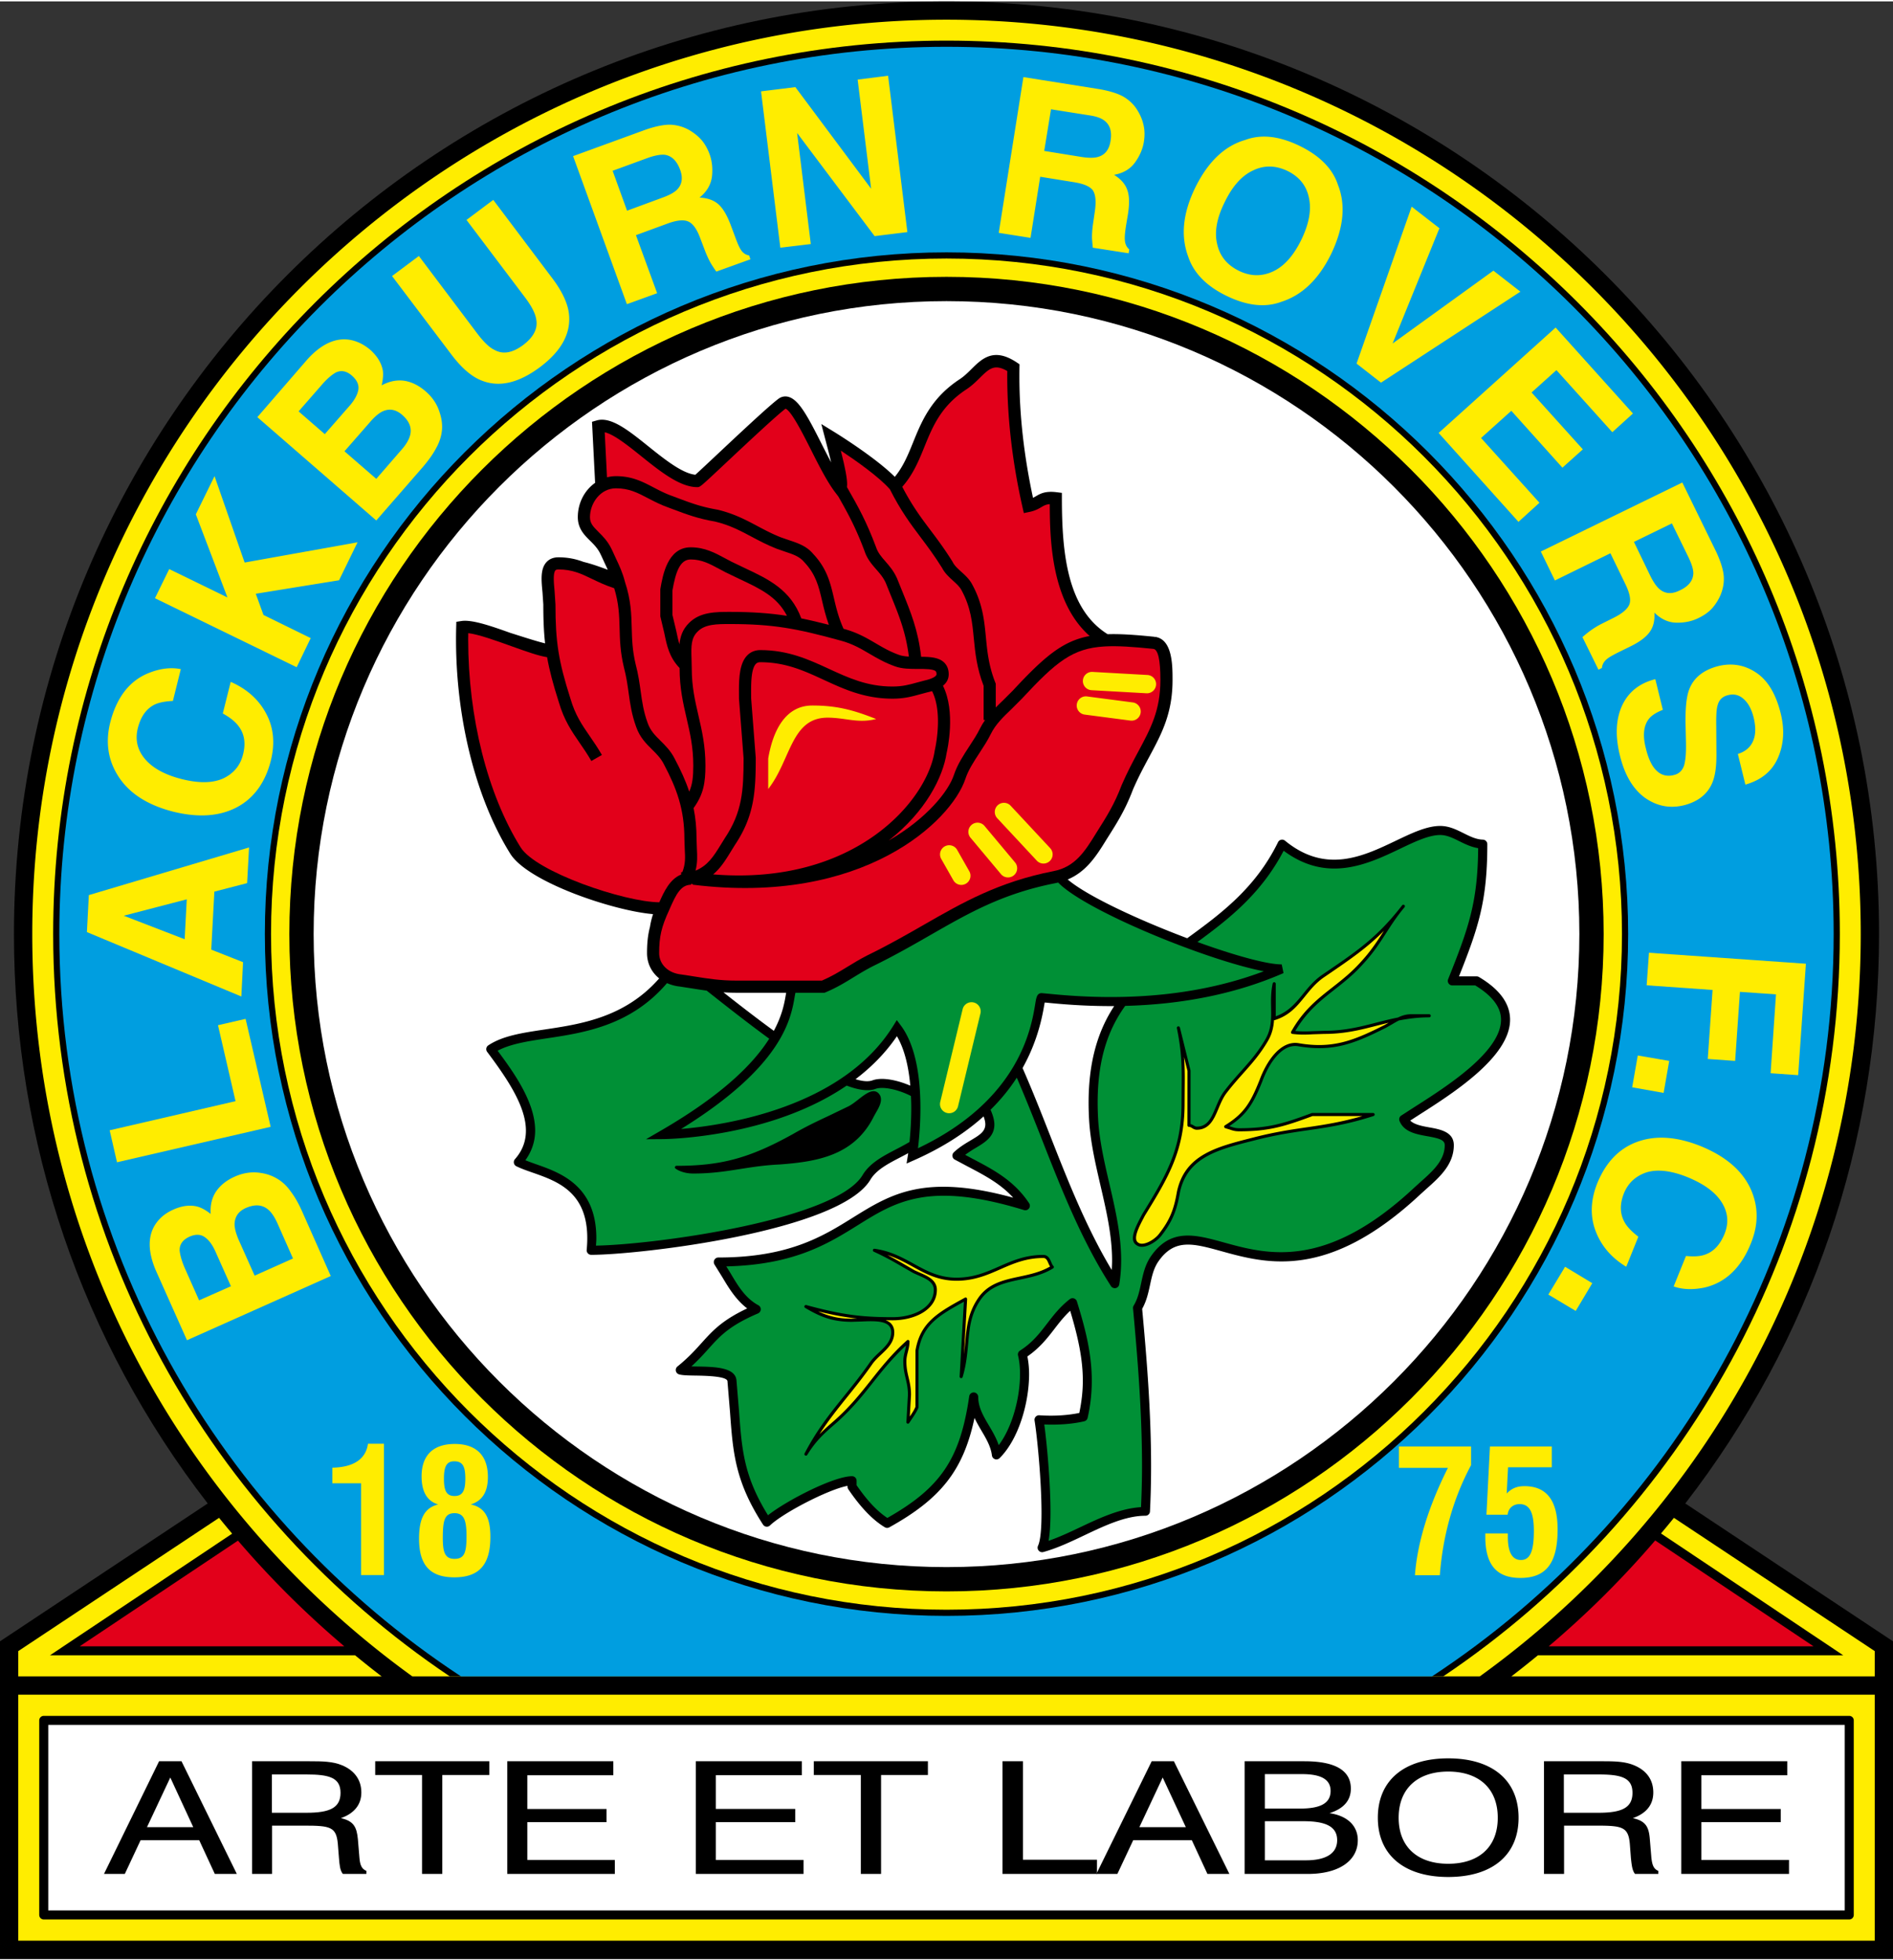 <svg version="1.0" xmlns="http://www.w3.org/2000/svg" width="311" height="322" viewBox="0 0 480.95 497.255" xml:space="preserve"><rect x="0" y="0" width="480.95" height="497.255" fill="#333333" stroke="none"/><path d="M428.179 381.559c31.922-41.259 49.227-91.618 49.227-144.646C477.406 106.278 371.122 0 240.48 0 109.833 0 3.543 106.278 3.543 236.913c0 53.028 17.305 103.388 49.228 144.646L0 416.575v80.681h480.95v-80.681l-52.771-35.016z"/><path fill="#FFED00" d="m12.691 420.132 46.292-30.907a243.073 243.073 0 0 1-3.323-4.017L4.639 419.062v6.426h92.328a241.44 241.44 0 0 1-6.74-5.356H12.691zM425.291 385.208a245.887 245.887 0 0 1-3.284 3.971l46.306 30.953h-77.587a242.917 242.917 0 0 1-6.74 5.356h92.326v-6.426c-.612-.404-21.694-14.394-51.021-33.854z"/><path fill="#E2001A" d="m60.461 390.998-40.2 26.84h67.207a241.656 241.656 0 0 1-14.521-13.361 241.954 241.954 0 0 1-12.486-13.479zM420.529 390.951a240.973 240.973 0 0 1-12.524 13.525c-4.68 4.68-9.53 9.126-14.521 13.361h67.266c-5.024-3.357-35.529-23.75-40.221-26.886z"/><path fill="#FFED00" d="M240.48 4.653c-128.082 0-232.284 104.191-232.284 232.26 0 62.061 24.164 120.401 68.04 164.273a235.158 235.158 0 0 0 28.53 24.303h271.191c58.581-42.214 96.796-111.012 96.796-188.576 0-128.069-104.197-232.26-232.273-232.26z"/><path d="M240.479 9.966c-125.152 0-226.971 101.805-226.971 226.941 0 78.494 40.049 147.804 100.78 188.582h252.377C427.393 384.71 467.44 315.401 467.44 236.907c0-125.136-101.814-226.941-226.961-226.941z"/><path fill="#009EE0" d="M240.479 11.533c-124.288 0-225.404 101.102-225.404 225.374 0 78.798 40.645 148.27 102.059 188.582h246.684c61.411-40.313 102.055-109.784 102.055-188.582.001-124.272-101.111-225.374-225.394-225.374z"/><path d="M240.48 63.749c-95.497 0-173.188 77.679-173.188 173.161 0 95.506 77.692 173.205 173.188 173.205 95.49 0 173.177-77.699 173.177-173.205 0-95.482-77.687-173.161-173.177-173.161z"/><path fill="#FFED00" d="M240.48 65.316c-94.632 0-171.621 76.976-171.621 171.593 0 94.642 76.989 171.639 171.621 171.639 94.626 0 171.61-76.997 171.61-171.639 0-94.617-76.984-171.593-171.61-171.593z"/><path d="M240.48 69.97c-92.066 0-166.967 74.89-166.967 166.942 0 92.074 74.901 166.981 166.967 166.981 92.061 0 166.956-74.907 166.956-166.981 0-92.053-74.895-166.942-166.956-166.942z"/><path fill="#FFF" d="M240.48 76.141c-88.664 0-160.796 72.122-160.796 160.771 0 88.672 72.133 160.812 160.796 160.812 88.657 0 160.786-72.14 160.786-160.812 0-88.65-72.129-160.771-160.786-160.771z"/><path fill="#FFED00" d="M476.311 430.127v62.489H4.639v-62.489h471.672z"/><path d="M11.114 435.51c-.634 0-1.147.514-1.147 1.147v49.428c0 .634.514 1.147 1.147 1.147h458.722c.634 0 1.147-.514 1.147-1.147v-49.428c0-.634-.514-1.147-1.147-1.147H11.114z"/><path fill="#FFF" d="M468.688 437.805v47.133H12.261v-47.133h456.427z"/><path d="M26.421 475.663h5.29l4.011-8.568h14.891l3.967 8.568h5.59l-14.057-28.626h-5.69m-3.078 16.747 5.923-12.613 5.833 12.613H37.345zM64.036 447.037v28.626h5.089v-12.269h8.279c6.511 0 8.034.334 8.423 4.577l.3 3.746c.145 1.699.245 3.01.978 3.945h5.979v-.779c-1.234-.487-1.623-1.556-1.767-3.354l-.388-4.68c-.301-3.065-1.034-4.621-4.313-5.356 3.378-1.21 5.189-3.41 5.189-6.521 0-3.223-1.767-5.601-4.9-6.912-2.344-.978-4.99-1.022-8.223-1.022m-9.601 3.355h8.768c5.723 0 8.667.777 8.667 4.667 0 3.855-2.789 5.066-8.667 5.066h-8.768v-9.733zM107.229 475.663h5.145v-25.126h11.957v-3.5H95.328v3.5h11.901M128.875 475.663h27.336v-3.558h-22.234v-9.588H154.1v-3.357h-20.123v-8.568h21.846v-3.555h-26.948M176.78 475.663h27.381v-3.558h-22.292v-9.588h20.18v-3.357h-20.18v-8.568h21.847v-3.555H176.78M218.706 475.663h5.145v-25.126h11.901v-3.5h-28.991v3.5h11.945M254.698 475.663h24.003v-3.602H259.9v-25.024h-5.202"/><path d="M278.556 475.663h5.335l4.021-8.568h14.891l3.966 8.568h5.58l-14.102-28.626h-5.634m-3.133 16.747 5.922-12.613 5.878 12.613h-11.8zM321.361 472.206v-9.934h9.801c5.778 0 8.566 1.411 8.566 4.822 0 3.313-2.743 5.111-7.979 5.111m-10.388-13.145v-8.757h9.399c4.901 0 7.302 1.356 7.302 4.278 0 3.111-2.545 4.479-7.733 4.479h-8.968zm-5.146 16.603h16.024c8.034 0 12.734-3.413 12.734-8.568 0-3.7-2.701-6.233-7.201-6.868 3.578-1.122 5.434-3.21 5.434-6.233 0-4.622-3.966-6.956-11.8-6.956h-15.191v28.625zM350.063 461.393c0 9.546 6.812 15.047 17.879 15.047 11.113 0 17.879-5.501 17.879-15.047 0-9.59-6.766-15.09-17.879-15.09-11.067 0-17.879 5.5-17.879 15.09m5.29 0c0-7.444 4.844-11.733 12.589-11.733 7.789 0 12.59 4.289 12.59 11.733 0 7.446-4.801 11.689-12.59 11.689-7.745.001-12.589-4.243-12.589-11.689zM392.278 447.037v28.626h5.1v-12.269h8.279c6.512 0 8.034.334 8.424 4.577l.287 3.746c.201 1.699.301 3.01 1.034 3.945h5.923v-.779c-1.223-.487-1.565-1.556-1.767-3.354l-.389-4.68c-.245-3.065-.978-4.621-4.312-5.356 3.434-1.21 5.19-3.41 5.19-6.521 0-3.223-1.712-5.601-4.89-6.912-2.356-.978-4.945-1.022-8.235-1.022m-9.598 3.355h8.767c5.734 0 8.667.777 8.667 4.667 0 3.855-2.788 5.066-8.667 5.066h-8.767v-9.733zM427.159 475.663h27.369v-3.558H432.25v-9.588h20.178v-3.357H432.25v-8.568h21.844v-3.555h-26.935M383.664 258.665l-.001-.153c-.067-4.028-2.73-7.624-7.916-10.689a1.162 1.162 0 0 0-.586-.16h-4.476c4.958-12.468 7.192-19.21 7.192-33.58 0-.625-.499-1.136-1.124-1.151-1.707-.041-3.254-.813-4.892-1.629-1.823-.909-3.707-1.849-5.958-1.849-3.404 0-7.2 1.813-11.22 3.734-8.36 3.994-17.836 8.521-28.21.005a1.151 1.151 0 0 0-1.764.383c-5.718 11.663-14.515 18.173-23.075 24.402-12.393-4.657-25.511-10.763-30.365-14.927 4.83-2.021 7.402-6.172 9.895-10.216 2.743-4.33 4.729-7.465 6.696-12.651 1.34-3.096 2.744-5.711 4.103-8.24 3.189-5.937 5.943-11.063 5.943-19.593 0-3.625 0-10.374-4.486-10.934l-.049.389-.023-.002.04-.391c-4.826-.498-8.682-.768-11.968-.666-10.176-6.349-11.628-20.318-11.628-34.54v-1.361l-1.352-.169c-2.91-.365-4.206.404-5.349 1.083-.213.126-.424.235-.636.347-2.274-10.584-3.462-20.969-3.462-30.912 0-.727.006-1.451.019-2.173l.014-.843-.701-.468c-5.862-3.906-8.856-.941-11.499 1.675-.921.911-1.872 1.853-2.979 2.579-7.288 4.776-9.711 10.759-11.85 16.038-1.281 3.162-2.507 6.169-4.651 8.771-5.065-5.037-14.954-11.132-15.406-11.41l-3.267-2.005 1.35 5.179c.471 1.768.835 3.24 1.15 4.578a239.625 239.625 0 0 1-2.416-4.685c-3.526-6.999-5.823-11.322-8.498-11.989a2.866 2.866 0 0 0-2.409.458c-2.324 1.689-10.078 8.966-15.74 14.279-2.238 2.1-4.521 4.242-5.439 5.063-3.319-.324-7.854-3.935-11.888-7.172-5.13-4.117-9.56-7.672-13.198-6.618l-1.174.34.79 15.507c-2.644 1.86-4.397 5.068-4.397 8.712 0 2.9 1.646 4.532 3.097 5.973.942.934 1.916 1.9 2.598 3.281.047.093.265.538.265.538l.964 2.096c.24.508.468.998.687 1.486-2.086-.779-4.057-1.489-6.15-1.998-1.831-.686-3.838-1.168-6.384-1.168-1.279 0-2.304.415-3.047 1.233-1.574 1.733-1.298 4.599-1.005 7.632l.209 3.114c0 3.828.124 6.937.453 9.879-1.897-.464-4.383-1.248-7.005-2.083l-1.879-.597c-5.08-1.821-9.768-3.408-12.4-2.993l-1.268.2-.034 1.283c-.567 21.374 4.571 42.918 13.746 57.632 4.505 7.229 26.288 14.509 36.268 15.337a20.402 20.402 0 0 0-.789 3.273c-.533 2.065-.743 4.079-.743 6.63 0 2.612 1.161 4.879 3.09 6.423-8.703 9.926-19.86 11.598-29.043 12.971-5.753.859-10.723 1.603-14.379 4.039a1.15 1.15 0 0 0-.283 1.649c7.235 9.654 13.74 19.711 7.06 27.259a1.152 1.152 0 0 0 .351 1.794c1.198.594 2.625 1.093 4.136 1.622 6.73 2.356 15.106 5.29 13.741 19.621a1.151 1.151 0 0 0 1.146 1.261c12.204 0 63.046-5.915 70.927-19.075 1.502-2.514 4.469-4.057 7.61-5.688a98.171 98.171 0 0 0 2.002-1.063c-.046.33-.076.522-.079.542l-.337 2.094 1.939-.857c6.938-3.069 12.812-6.786 17.63-11.116.289.775.442 1.44.442 2.001 0 1.877-1.501 2.77-3.737 4.101-1.354.806-2.89 1.719-4.269 3.026a1.158 1.158 0 0 0-.355.986c.05.366.267.684.594.857l3.293 1.754c4.427 2.319 8.352 4.408 11.556 7.926-22.519-6.16-31.022-.988-40.694 5.037-7.642 4.761-16.303 10.157-34.241 10.157-.417 0-.79.246-.993.611-.094.169-.14.359-.14.551 0 .222.062.444.18.636l2.018 3.255c1.699 2.868 3.51 5.766 6.282 7.883-6.333 2.98-8.793 5.668-11.549 8.732-1.656 1.841-3.367 3.745-6.168 6.017a1.153 1.153 0 0 0 .399 1.998c.872.258 2.358.28 4.239.31 2.169.033 7.932.121 8.065 1.411l.657 7.912c.737 10.187 1.27 17.547 8.389 28.541a1.152 1.152 0 0 0 1.764.204c3.272-3.149 14.748-9.123 19.697-10.061v.22c0 .23.069.456.199.646 3.143 4.628 6.175 7.786 9.269 9.652.353.213.793.221 1.154.021 13.055-7.25 18.813-14.438 21.641-27.796.52 1.09 1.109 2.14 1.716 3.161 1.244 2.097 2.42 4.076 2.712 6.377.055.435.352.801.767.943.414.144.874.038 1.185-.27 4.835-4.786 7.488-14.048 7.488-21.342 0-1.63-.164-3.124-.435-4.485 3.063-2.108 5.01-4.563 6.85-6.956 1.262-1.639 2.481-3.201 4.028-4.636 1.983 6.643 3.21 12.194 3.21 17.76 0 2.666-.311 5.362-.898 8.191-2.979.612-6.445.837-10.151.589a1.153 1.153 0 0 0-1.213 1.333c.978 6.011 2.896 27.447.88 31.813a1.15 1.15 0 0 0 1.348 1.593c3.48-.949 7.016-2.629 10.434-4.253 5.136-2.44 10.446-4.963 15.511-4.963a1.15 1.15 0 0 0 1.149-1.093c.195-3.825.281-7.669.281-11.502 0-13.929-1.135-27.707-2.267-39.963 1.089-1.929 1.56-4.008 1.993-6.027.46-2.147.895-4.175 2.054-5.901 4.105-6.026 8.871-4.71 16.085-2.717 11.435 3.16 27.096 7.487 50.597-14.48l1.614-1.462c3.206-2.85 6.839-6.079 6.839-10.984 0-3.41-3.487-4.032-6.288-4.533-1.896-.338-3.788-.724-4.788-1.72l2.209-1.424c8.673-5.53 23.164-14.759 23.164-24.207zm-187.058 2.834c-4.672-3.406-9.175-6.918-12.8-9.778 1.05.067 2.147.107 3.336.107h12.601l-.065.343c-.347 2.084-.882 5.257-3.072 9.328zm25.057 12.581c-1.055.389-2.531.245-4.301-.294 3.964-3.01 7.576-6.601 10.513-10.919 2.026 3.428 2.995 8.005 3.398 12.564-3.137-1.365-7.112-2.26-9.61-1.351zm55.038 9.967c.316 5.625 1.635 11.306 2.91 16.799 1.447 6.232 2.933 12.629 2.933 18.962 0 .813-.039 1.623-.091 2.434-6.417-10.688-11.103-22.555-15.624-34.076-2.233-5.688-4.543-11.56-7.03-17.212 2.695-4.813 4.539-10.104 5.485-15.879l.146-.773.788.072c5.8.594 11.422.871 16.86.84-3.965 6.051-6.501 13.743-6.501 24.572.001 1.369.041 2.789.124 4.261z"/><path fill="#009036" d="m356.01 283.023 3.25-2.096c8.276-5.271 22.102-14.077 22.102-22.258l-.001-.12c-.053-3.11-2.276-5.995-6.555-8.585h-5.813a1.149 1.149 0 0 1-1.068-1.58c5.174-12.934 7.515-19.47 7.629-33.288-1.724-.276-3.248-1.002-4.719-1.735-1.657-.826-3.222-1.607-4.931-1.607-2.883 0-6.45 1.705-10.228 3.509-8.255 3.944-18.47 8.723-29.542.491-5.672 10.853-13.816 17.261-21.905 23.18 9.158 3.317 17.554 5.691 21.414 5.691l.46 2.206c-11.838 5.166-25.315 7.942-40.229 8.329-4.281 5.932-6.997 13.489-6.997 24.564 0 1.345.04 2.74.122 4.191.305 5.428 1.601 11.01 2.854 16.407 1.479 6.365 2.995 12.896 2.995 19.467 0 2.036-.146 4.076-.483 6.116a1.15 1.15 0 0 1-2.103.436c-7.471-11.592-12.607-24.68-17.576-37.337-2.025-5.162-4.132-10.457-6.354-15.603-1.878 2.912-4.108 5.624-6.666 8.147.65 1.473.97 2.726.97 3.766 0 3.105-2.456 4.566-4.855 5.994a31.604 31.604 0 0 0-2.563 1.691l1.717.915c5.498 2.88 10.69 5.602 14.529 11.374a1.148 1.148 0 0 1-.036 1.326 1.149 1.149 0 0 1-1.26.413c-24.182-7.396-32.542-2.188-42.224 3.844-7.604 4.738-16.212 10.069-33.415 10.467l1.002 1.615c1.97 3.324 3.83 6.465 7.147 8.257.373.201.604.591.604 1.013l-.001.053c-.02.44-.291.832-.697 1.006-7.31 3.129-9.639 5.72-12.589 9-1.208 1.344-2.541 2.821-4.337 4.462.369.009.751.015 1.131.021 4.676.071 9.977.152 10.32 3.479l.663 7.98c.711 9.83 1.249 16.481 7.348 26.327 4.778-3.773 16.728-9.919 21.358-9.919.636 0 1.151.516 1.151 1.151v1.136c2.688 3.91 5.253 6.623 7.813 8.314 13.565-7.676 18.493-14.998 20.8-30.88a1.15 1.15 0 0 1 2.29.157c.021 2.69 1.348 4.926 2.753 7.293.927 1.561 1.859 3.168 2.46 4.953 3.482-4.636 5.412-12.124 5.412-18.07 0-1.741-.165-3.35-.504-4.713a1.15 1.15 0 0 1 .5-1.249c3.128-1.985 4.958-4.363 6.895-6.882 1.617-2.103 3.29-4.277 5.754-6.183a1.15 1.15 0 0 1 1.804.57c2.864 9.262 5.229 18.494 2.725 29.585-.098.43-.432.767-.86.867-2.963.694-6.456.954-10.151.813.613 4.521 1.573 14.438 1.573 22.219 0 2.896-.149 5.436-.483 7.333 2.685-.929 5.434-2.217 8.113-3.489 5.004-2.378 10.17-4.745 15.372-5.064.16-3.464.255-6.94.255-10.412 0-13.958-1.149-27.803-2.287-40.085a1.161 1.161 0 0 1 .166-.71c1.043-1.693 1.458-3.63 1.898-5.681.485-2.265.987-4.607 2.398-6.707 5.036-7.396 11.324-5.658 18.604-3.646 10.91 3.015 25.853 7.144 48.409-13.941l1.659-1.503c2.982-2.65 6.065-5.393 6.065-9.264 0-1.336-1.406-1.733-4.391-2.267-2.802-.501-5.979-1.068-7.094-3.871a1.173 1.173 0 0 1-.084-.436c.001-.373.183-.732.517-.947z"/><path fill="#009036" d="m172.639 250.236.158.021a10.74 10.74 0 0 1-3.333-.879c-9.238 10.816-21.011 12.604-30.69 14.051-4.923.736-9.179 1.438-12.348 3.122 4.27 5.723 9.537 13.17 9.537 20.284 0 2.598-.768 5.139-2.481 7.539.807.324 1.668.643 2.598.968 6.231 2.183 15.429 5.402 15.429 18.852 0 .59-.056 1.241-.093 1.872 15.669-.305 60.974-6.623 67.742-17.926 1.836-3.073 5.236-4.841 8.523-6.55 1.197-.622 2.348-1.226 3.399-1.863.219-2.189.444-5.25.444-8.636 0-.988-.029-2.007-.075-3.034-.124-.063-.24-.13-.368-.191-3.253-1.574-6.883-2.257-8.627-1.623-1.827.673-4.337.308-7.347-.832-19.232 13.126-45.231 13.58-46.624 13.592l-4.348.034 3.761-2.182c15.871-9.205 23.621-17.162 27.539-23.354-4.894-3.574-10.041-7.585-15.173-11.646l-.718-.567c-1.201-.163-2.396-.35-3.646-.548l-3.259-.504z"/><path fill="#009036" d="m266.453 252.083-1.786-.16c-1.199 0-1.37 1.046-1.654 2.779-1.003 6.121-4.072 24.429-29.783 36.624a87.22 87.22 0 0 0 .618-10.195c0-7.115-.984-15.671-4.992-21.007l-1.011-1.346-.887 1.431c-12.882 20.765-42.538 25.252-53.911 26.219 25.879-16.024 27.923-27.989 28.903-33.88l.137-.721h7.404l.287-.121c2.793-1.178 4.86-2.445 7.047-3.786 1.531-.938 3.113-1.909 5.01-2.875 5.393-2.63 10.019-5.281 14.491-7.846 9.921-5.688 18.489-10.601 31.876-13.224.22-.042.424-.098.637-.147 6.986 7.202 37.97 19.806 52.252 22.539-15.622 5.898-33.969 7.833-54.638 5.716z"/><path fill="#E2001A" d="M266.709 127.712c-.85.061-1.382.309-2.042.701-.722.428-1.619.962-3.06 1.262l-1.485.309-.334-1.48c-2.577-11.404-3.88-22.598-3.88-33.31 0-.432.007-.862.011-1.293-3.203-1.859-4.537-.682-6.922 1.679-.98.971-2.093 2.071-3.459 2.967-6.481 4.248-8.616 9.518-10.681 14.615-1.404 3.466-2.867 7.033-5.625 10.142 2.513 4.816 4.756 7.814 7.119 10.952 1.752 2.326 3.564 4.732 5.626 8.036l.041.066.034.07c.44.896 1.274 1.649 2.157 2.448.994.898 2.12 1.917 2.814 3.275 2.635 4.833 3.054 9.165 3.458 13.354.346 3.573.702 7.267 2.4 11.553l.108.274v6.034a87.1 87.1 0 0 1 1.846-1.81l2.535-2.531c8.044-8.671 12.663-12.565 19.48-13.818-9.62-8.506-10.116-23.924-10.141-33.495zM237.475 190.351l.011-.071.017-.069c.023-.095 2.187-9.293-.696-15.01-.374.113-.769.217-1.191.309l-1.79.479c-2.207.608-4.114 1.134-7.068 1.134-7.095 0-12.355-2.425-17.442-4.771-5.005-2.308-9.733-4.487-16.15-4.487-.619 0-.917.22-1.106.411-1.109 1.117-1.227 4.263-1.227 6.774a641.029 641.029 0 0 0 .009 1.986l1.167 15.093v.06c0 8.57-.37 14.739-5.283 22.077l-.926 1.497c-1.398 2.283-2.681 4.372-4.614 5.994 36.05 2.948 54.438-18.744 56.289-31.406zM222.478 163.056c1.866 1.093 3.628 2.126 5.945 2.949.708.26 1.571.375 2.49.429-.766-6.15-2.441-10.278-4.692-15.807 0 0-1.159-2.866-1.16-2.873-.643-1.426-1.512-2.419-2.432-3.47-1.139-1.302-2.317-2.648-2.994-4.702-2.179-5.778-4.008-9.198-6.643-13.816l-.777-1.023c-2.111-2.783-4.196-6.921-6.212-10.924-1.881-3.734-5.008-9.931-6.432-10.348-2.239 1.659-10.11 9.043-15.347 13.958-6.353 5.962-6.353 5.962-7.072 5.962-4.436 0-9.449-4.023-14.298-7.915-3.27-2.624-6.891-5.514-9.216-6.023l.583 11.447a9.012 9.012 0 0 1 2.262-.299c4.092 0 6.755 1.393 9.574 2.867 1.475.771 3 1.568 4.866 2.223l1.126.422c3.551 1.332 6.117 2.294 10.26 3.005 4.177.997 7.203 2.606 10.13 4.162 1.838.977 3.739 1.988 5.929 2.852l2.013.702c2.348.778 4.565 1.514 6.251 3.551 3.488 3.711 4.338 7.341 5.238 11.185.568 2.427 1.164 4.936 2.447 7.803l.106.029c3.372.909 5.753 2.305 8.055 3.654z"/><path fill="#E2001A" d="M240.51 190.902c-.93 6.126-5.299 14.916-14.724 22.256 9.818-5.648 15.219-12.602 16.551-16.606.879-2.656 2.426-5.02 3.921-7.305 1.014-1.549 1.972-3.012 2.728-4.546.378-.769.816-1.483 1.293-2.16h-.373v-8.67c-1.746-4.544-2.137-8.375-2.494-12.07-.393-4.06-.763-7.895-3.114-12.21-.456-.891-1.282-1.637-2.156-2.427-1.01-.914-2.155-1.948-2.856-3.375l.075.136c-1.99-3.19-3.761-5.541-5.473-7.813-2.572-3.415-5.006-6.664-7.805-12.185-2.82-3.206-8.73-7.346-12.459-9.813 1.146 4.504 1.604 7.046 1.604 8.579 0 .261-.016.487-.041.695 2.976 5.193 4.945 8.764 7.358 15.167.502 1.521 1.385 2.53 2.408 3.698.98 1.121 2.091 2.39 2.949 4.297l1.178 2.915c2.396 5.886 4.167 10.239 4.952 17.022 2.349.009 4.519.129 5.883 1.492.744.744 1.121 1.737 1.121 2.953 0 1.164-.498 2.135-1.461 2.912 3.317 6.639 1.108 16.33.935 17.058zM174.443 182.1c-.875-3.781-1.779-7.69-1.779-12.691l-.001-.07c-2.62-2.72-3.232-5.665-3.864-8.779l-.969-4.077-.066-.265v-6.875l.022-.129c.588-3.421 1.812-10.539 7.699-10.539 3.569 0 6.208 1.426 8.759 2.805l1.577.835 3.387 1.625c6 2.815 11.679 5.492 14.375 12.793 2.222.447 4.509.991 7.005 1.639-.807-2.227-1.288-4.251-1.72-6.1-.872-3.725-1.561-6.667-4.545-9.846-1.186-1.429-2.83-1.974-4.912-2.665l-2.157-.753c-2.369-.935-4.348-1.987-6.262-3.004-2.883-1.532-5.605-2.979-9.3-3.865-4.334-.74-7.155-1.798-10.726-3.138l-1.092-.409c-2.048-.718-3.747-1.607-5.246-2.391-2.688-1.405-4.811-2.515-8.145-2.515-3.943 0-6.592 3.787-6.592 7.323 0 1.543.749 2.358 2.184 3.782 1.069 1.061 2.281 2.263 3.223 4.168 0 0 .279.571.286.588l.934 2.03c.859 1.817 1.669 3.536 2.271 5.908 1.52 4.584 1.618 8.174 1.71 11.646.075 2.819.152 5.734.998 9.248.685 2.601.989 4.794 1.283 6.915.364 2.62.707 5.094 1.768 8 .706 1.991 1.902 3.175 3.288 4.545 1.208 1.194 2.576 2.547 3.566 4.506 1.514 2.859 2.774 5.562 3.71 8.399.839-1.899 1.029-3.834 1.029-6.647.002-4.649-.824-8.219-1.698-11.997z"/><path fill="#E2001A" d="m183.167 214.153.97-1.567c4.452-6.65 4.782-12.129 4.784-20.342l-1.166-15.087-.005-1.051c-.003-.375-.005-.759-.005-1.149 0-3.239.185-6.9 2.124-8.853.859-.865 1.999-1.323 3.296-1.323 7.095 0 12.355 2.425 17.442 4.771 5.005 2.308 9.733 4.487 16.15 4.487 2.537 0 4.174-.451 6.248-1.023 0 0 1.851-.496 1.903-.508 2.101-.456 3.041-1.121 3.041-1.577 0-.553-.163-.716-.216-.77-.595-.594-2.704-.593-4.398-.591-2.04.002-4.149.003-5.96-.663-2.576-.914-4.548-2.07-6.457-3.188-2.225-1.304-4.326-2.536-7.304-3.341-11.293-3.108-17.25-4.211-28.194-4.211-3.239 0-6.297 0-8.173 1.91-1.658 1.634-1.669 3.608-1.551 6.959l.055 2.373c0 4.648.825 8.217 1.699 11.996.875 3.781 1.779 7.69 1.779 12.691 0 4.394-.5 7.355-3.011 10.818.488 2.411.755 4.991.755 7.893l.084 2.435c.097 1.804.178 3.544-.347 5.569 3.081-1.278 4.561-3.561 6.457-6.658zM173.358 221.187c.815-2.075.732-3.674.618-5.778l-.089-2.602c0-7.644-1.994-12.944-5.224-19.044-.777-1.536-1.854-2.602-2.995-3.73-1.517-1.5-3.085-3.051-4.022-5.695-1.168-3.201-1.534-5.833-1.92-8.62-.282-2.031-.573-4.131-1.219-6.585-.929-3.86-1.011-6.941-1.09-9.919-.086-3.224-.181-6.289-1.366-10.141-2.194-.719-3.993-1.573-5.578-2.337-2.818-1.359-5.045-2.433-8.59-2.433-.562 0-.713.167-.763.222-.656.723-.403 3.346-.219 5.262l.224 3.41c0 9.521.78 14.43 3.805 23.915 1.214 4.169 2.928 6.655 4.911 9.533 1 1.452 2.034 2.953 3.081 4.777l-2.677 1.535c-.983-1.714-1.98-3.162-2.945-4.562-2.046-2.969-3.979-5.774-5.321-10.384-1.434-4.493-2.376-7.998-2.981-11.429-2.071-.307-5.069-1.353-9.192-2.837-3.752-1.351-8.253-2.965-10.836-3.267-.008.544-.021 1.088-.021 1.632 0 19.739 4.9 39.27 13.32 52.775 3.899 6.255 26.345 13.891 35.244 13.961 1.202-2.755 2.685-5.88 5.541-7.055v-.606c-.001.002.121.002.304.002z"/><path fill="#E2001A" d="m187.897 146.732-3.467-1.664-1.653-.875c-2.417-1.306-4.504-2.434-7.292-2.434-2.704 0-3.814 3.139-4.635 7.858v6.25l.973 4.078c.249 1.226.482 2.339.814 3.379.184-1.963.775-3.801 2.424-5.428 2.766-2.816 6.799-2.816 10.358-2.816 5.673 0 10.125.313 14.519.999-2.458-4.836-6.774-6.875-12.041-9.347zM280.633 163.858l-.02.034c-.017-.009-.032-.02-.049-.03-8.053.486-12.176 3.823-20.928 13.256l-2.664 2.663c-2.073 1.987-4.03 3.865-5.219 6.281-.84 1.704-1.895 3.315-2.914 4.873-1.45 2.217-2.821 4.312-3.574 6.587-3.543 10.654-25.897 32.209-69.236 26.86l.014-.114-.47-.119v.245c-2.573 0-3.819 2.426-5.425 6.127 0 0-.104.241-.119.271-1.985 4.305-2.559 6.764-2.559 10.965 0 2.859 2.29 5.088 5.637 5.428l3.259.502c3.722.589 6.662 1.054 10.774 1.054h21.683c2.446-1.057 4.374-2.219 6.386-3.452 1.582-.97 3.217-1.973 5.247-3.006 5.324-2.596 9.904-5.222 14.333-7.761 9.735-5.582 18.931-10.854 32.824-13.577 5.585-1.068 8.059-5.083 10.938-9.754 2.651-4.185 4.567-7.209 6.45-12.168 1.417-3.281 2.918-6.076 4.243-8.542 3.115-5.799 5.575-10.379 5.575-18.132 0-5.074-.6-7.722-1.78-7.871-5.177-.533-9.118-.811-12.406-.62z"/><path fill="#FFED00" d="M273.577 178.56a2.326 2.326 0 0 0 2.005 2.609l11.613 1.521a2.326 2.326 0 1 0 .603-4.613l-11.613-1.521a2.326 2.326 0 0 0-2.608 2.004zM244.586 255.959l-5.689 23.552a2.327 2.327 0 1 0 4.523 1.092l5.689-23.552a2.327 2.327 0 0 0-4.523-1.092zM275.127 172.515a2.327 2.327 0 0 0 2.192 2.454l13.911.783a2.327 2.327 0 1 0 .262-4.646l-13.911-.783a2.327 2.327 0 0 0-2.454 2.192zM240.01 214.658a2.326 2.326 0 0 0-.874 3.172l3.088 5.438a2.327 2.327 0 0 0 4.047-2.298l-3.089-5.438a2.327 2.327 0 0 0-3.172-.874zM246.865 209.166a2.326 2.326 0 0 0-.291 3.277l7.745 9.257a2.326 2.326 0 1 0 3.568-2.986l-7.745-9.257a2.326 2.326 0 0 0-3.277-.291zM253.484 204.2a2.328 2.328 0 0 0-.116 3.289l10.045 10.778a2.326 2.326 0 1 0 3.404-3.172l-10.045-10.779a2.326 2.326 0 0 0-3.288-.116zM222.601 182.294c-5.778-2.303-10.045-3.432-16.212-3.432-6.957 0-10.045 6.563-11.212 13.472v7.738c5.778-7.346 5.778-18.124 15.079-18.124 4.599 0 7.688 1.521 12.345.346"/><path d="M221.78 317.135a.391.391 0 0 0 .212.466c3.137 1.438 5.245 2.663 7.476 3.959l2.542 1.46c.022.011 1.286.578 1.286.578 2.03.88 3.948 1.71 3.948 3.687 0 4.565-5.248 6.954-10.432 6.954-8.201 0-13.123-.689-21.945-3.072a.39.39 0 0 0-.302.715c3.768 2.237 6.909 3.532 11.813 3.532l2.38-.072c2.675-.119 5.707-.255 6.988.97.454.435.675 1.022.675 1.797 0 2.171-1.488 3.572-3.063 5.057-.802.756-1.631 1.537-2.296 2.45-2.31 3.317-4.5 6.033-6.619 8.66-3.518 4.362-6.841 8.484-10.012 14.542l-.001.002-.013.021a.39.39 0 0 0 .155.523.391.391 0 0 0 .527-.138c2.2-3.621 4.4-5.537 7.184-7.962l.484-.422c3.892-3.505 6.552-6.864 9.125-10.113 2.378-3.004 4.874-6.106 8.301-9.309a14.11 14.11 0 0 1-.293 1.451c-.198.781-.403 1.588-.403 2.594 0 1.775.304 3.065.598 4.313.298 1.266.58 2.46.58 4.161l-.39 6.977c0 .167.109.305.27.358a.401.401 0 0 0 .452-.166l.547-.818c.692-1.021 1.477-2.178 1.794-3.091a.405.405 0 0 0 .021-.129v-14.312c1.111-6.525 5.051-8.876 11.522-12.438l-1.082 19.014a.392.392 0 0 0 .767.112c.929-3.123 1.175-5.883 1.413-8.553.354-3.978.661-7.413 3.135-11.039 2.424-3.539 6.175-4.337 10.147-5.182 2.807-.597 5.71-1.214 8.295-2.836a.39.39 0 0 0 .07-.608c-.22-.221-.379-.592-.548-.985-.349-.813-.783-1.823-2.029-1.823-4.544 0-7.931 1.488-11.205 2.928-3.335 1.467-6.485 2.852-10.831 2.852-4.438 0-7.57-1.722-10.885-3.544-2.899-1.594-5.898-3.242-9.93-3.797a.387.387 0 0 0-.428.276z"/><path fill="#FFED00" d="M207.864 332.754c3.706.918 6.772 1.489 9.906 1.833l-1.392.043c-3.436 0-5.977-.679-8.514-1.876zM229.862 320.882a107.51 107.51 0 0 0-4.382-2.439c2.317.755 4.334 1.827 6.283 2.897 3.406 1.872 6.623 3.641 11.263 3.641 4.511 0 7.884-1.482 11.146-2.917 3.2-1.407 6.511-2.862 10.89-2.862.694 0 .95.513 1.31 1.35.12.281.258.556.415.812-2.382 1.39-5.066 1.987-7.675 2.542-4.13.878-8.03 1.707-10.631 5.506-2.59 3.796-2.92 7.495-3.27 11.412a99.756 99.756 0 0 1-.293 2.852l.799-14.042a.392.392 0 0 0-.58-.344c-6.821 3.749-11.327 6.226-12.543 13.404l-.005 14.291c-.257.711-.853 1.626-1.438 2.494l.309-5.539c0-1.792-.305-3.088-.6-4.341-.297-1.26-.577-2.449-.577-4.134 0-.907.184-1.633.379-2.4.202-.794.41-1.615.41-2.653a.393.393 0 0 0-.654-.291c-3.896 3.503-6.56 6.867-9.137 10.122-2.553 3.223-5.193 6.557-9.031 10.014l-.479.417c-1.292 1.126-2.452 2.154-3.556 3.282 2.199-3.382 4.471-6.252 6.839-9.188 2.127-2.638 4.326-5.364 6.647-8.698.617-.847 1.419-1.603 2.195-2.334 1.627-1.533 3.309-3.118 3.309-5.627 0-.986-.308-1.781-.917-2.363-.347-.332-.797-.559-1.286-.743.597.008 1.179.021 1.811.021 5.573 0 11.215-2.657 11.215-7.737 0-2.491-2.348-3.508-4.42-4.405l-1.236-.554c.02.007-2.51-1.446-2.51-1.446z"/><path d="m356.247 229.604-.011.014.001-.001c-6.206 8.023-11.369 11.545-19.184 16.876l-1.196.817c-2.077 1.45-3.497 3.207-4.871 4.907-1.857 2.299-3.666 4.443-6.861 5.6v-8.272a.392.392 0 0 0-.775-.083c-.48 2.218-.443 4.222-.407 6.159.052 2.75.1 5.348-1.45 8.028-1.932 3.31-3.99 5.62-6.17 8.066-1.357 1.522-2.76 3.098-4.234 5.018-.979 1.242-1.607 2.737-2.216 4.184-1.109 2.641-2.068 4.921-4.82 4.921-.282 0-.512-.142-.777-.306a2.876 2.876 0 0 0-.798-.342v-13.608l-2.701-10.918a.39.39 0 0 0-.764.173c1.283 6.298 1.247 9.938 1.194 15.445l-.023 3.774c0 11.758-4.189 18.577-9.988 28.015-.015.026-.386.74-.386.74-1.304 2.488-3.089 5.896-1.051 7.146 1.804 1.302 5.144-.841 6.351-2.446 2.688-3.474 3.867-6.237 4.673-10.947 1.874-8.906 9.614-10.869 18.576-13.142l.426-.107c5.292-1.36 9.455-1.967 13.48-2.554 5.145-.75 10.003-1.458 16.725-3.625a.392.392 0 0 0-.12-.765h-15.48a.4.4 0 0 0-.137.024c-7.166 2.673-11.07 3.845-18.375 3.845-.98 0-1.461-.164-2.127-.39l-.442-.135c4.396-2.883 6.115-5.614 8.412-11.383 1.754-4.767 5.068-9.604 9.125-8.915 8.981 1.531 14.406-.752 22.277-4.693l1.714-.976c.54-.324 1.058-.616 1.582-.878 2.355-.463 4.859-.8 7.696-.8a.391.391 0 1 0 0-.784h-4.601c-1.313 0-2.362.356-3.345.835-1.887.375-3.686.822-5.439 1.277-3.977 1.03-8.088 2.096-13.262 2.096l-2.913.094c-1.479.075-2.832.105-4.467-.05 2.909-4.907 6.297-7.629 9.89-10.445 2.444-1.917 4.973-3.898 7.439-6.679 2.539-2.756 4.193-5.324 5.794-7.809 1.341-2.081 2.727-4.232 4.636-6.499l.01-.013a.39.39 0 0 0-.064-.544.395.395 0 0 0-.546.055z"/><path fill="#FFED00" d="M323.848 258.787c3.78-1.167 5.707-3.552 7.747-6.076 1.34-1.657 2.725-3.371 4.707-4.755l1.192-.814c5.605-3.824 9.856-6.751 14.106-11.033l-.05.075c-1.582 2.456-3.218 4.996-5.716 7.708-2.425 2.732-4.925 4.692-7.342 6.588-3.799 2.978-7.386 5.79-10.446 11.217a.399.399 0 0 0-.009.368.397.397 0 0 0 .301.213c2.047.26 3.605.181 5.255.096l2.873-.093c5.273 0 9.435-1.078 13.458-2.12.949-.246 1.908-.493 2.886-.728l-1.044.594c-7.724 3.869-13.046 6.111-21.792 4.619-4.529-.77-8.129 4.355-9.988 9.408-2.346 5.894-4.028 8.514-8.794 11.464a.39.39 0 0 0-.174.386.408.408 0 0 0 .284.327l1.194.362c.709.241 1.27.432 2.379.432 7.408 0 11.368-1.181 18.581-3.869h12.662c-5.319 1.522-9.575 2.19-13.968 2.831-4.047.59-8.231 1.199-13.563 2.569l-.424.108c-9.216 2.336-17.176 4.354-19.153 13.753-.793 4.639-1.893 7.215-4.526 10.619-1.175 1.561-4.011 3.195-5.293 2.271-.4-.246-.562-.668-.562-1.194 0-1.364 1.082-3.428 1.871-4.936l.375-.721c5.851-9.521 10.089-16.419 10.089-28.398l.023-3.767c.01-1.006.02-1.959.02-2.887 0-1.778-.05-3.475-.18-5.249l.876 3.522-.012 13.825c0 .217.175.392.392.392.283 0 .513.142.778.306.32.198.684.422 1.188.422 3.272 0 4.427-2.745 5.543-5.4.588-1.397 1.196-2.844 2.111-4.007 1.46-1.9 2.854-3.465 4.201-4.977 2.206-2.477 4.291-4.815 6.263-8.194 1.034-1.789 1.403-3.514 1.522-5.252.057.005.107.011.159-.005z"/><path d="M223.587 277.887c-.339-.586-.769-.921-1.292-1.022-1.245-.241-2.702.894-4.244 2.095-.922.718-1.875 1.46-2.708 1.823l-5.038 2.425c-2.896 1.361-5.397 2.537-8.913 4.55-10.975 6.079-18.151 8.031-29.529 8.031a.392.392 0 0 0-.224.712c1.134.791 2.766 1.245 4.479 1.245 4.641 0 8.19-.558 11.948-1.148 3.058-.481 6.219-.979 10.061-1.156 9.386-.703 18.952-2.226 23.892-12.214l.498-.89c.822-1.422 1.754-3.035 1.07-4.451z"/><path fill="#FFED00" d="m50.584 329.957 8.089-3.576-4.022-9.009c-.733-1.565-1.566-2.739-2.646-3.477-1.021-.738-2.344-.782-3.867-.102-1.711.783-2.544 1.956-2.5 3.521.144 1.274.589 2.851 1.377 4.605m17.682 1.767 9.746-4.358-3.967-8.966c-.733-1.608-1.522-2.783-2.356-3.465-1.512-1.274-3.378-1.376-5.634-.403-1.9.839-2.833 2.215-2.889 4.114 0 1.029.344 2.349 1.033 3.969l4.067 9.109zm-25.469-12.631c1.078-1.812 2.645-3.186 4.845-4.158 2.201-.983 4.268-1.23 6.124-.737 1.033.29 2.155.928 3.333 1.855-.145-2.146.288-4.069 1.322-5.634 1.078-1.609 2.645-2.884 4.745-3.824 2.155-.972 4.367-1.318 6.567-.972 1.423.189 2.79.638 4.011 1.331 1.423.782 2.646 1.9 3.679 3.375 1.078 1.409 2.011 3.085 2.845 4.941l7.345 16.555-36.537 16.308-7.934-17.773c-1.912-4.516-2.056-8.282-.345-11.267zM29.727 294.892l-1.867-8.127 31.981-7.399-4.456-19.294 7.011-1.614 6.368 27.424M46.917 238.231l.534-10.138-16.013 4.164m-9.357 4.163.489-9.401 40.704-12.101-.489 9.061-8.323 2.157-.79 14.738 8.079 3.186-.433 8.719-39.237-16.359zM29.826 196.458c-2.399-3.917-3.044-8.371-1.822-13.274 1.667-6.511 5-10.769 10.045-12.681 2.789-1.078 5.433-1.369 7.89-.882l-2.011 8.082c-2.012.101-3.579.391-4.756.978-2.056 1.079-3.422 3.036-4.156 5.93-.733 2.985-.1 5.578 1.856 7.88 1.967 2.303 5.101 4.019 9.457 5.097 4.356 1.073 7.834.979 10.479-.246 2.6-1.274 4.267-3.281 4.944-6.076.734-2.839.345-5.236-1.167-7.198-.789-1.079-2.111-2.152-3.979-3.18l2.012-8.037c4.022 1.766 7.056 4.409 8.967 7.986 1.911 3.526 2.345 7.54 1.223 12.044-1.423 5.583-4.313 9.551-8.668 11.854-4.412 2.302-9.746 2.643-16.013 1.123-6.767-1.708-11.566-4.844-14.301-9.4M39.372 151.602l3.622-7.4 14.791 7.205-8.034-21.11 4.756-9.697 7.645 21.942 28.692-5.142-4.701 9.647-21.157 3.426 1.955 5.387 12.001 5.881-3.567 7.393M75.864 104.146l6.657 5.779 6.467-7.395c1.122-1.325 1.812-2.594 2.055-3.868.201-1.274-.344-2.449-1.611-3.577-1.377-1.224-2.8-1.47-4.167-.782-1.178.687-2.356 1.761-3.623 3.231m5.879 16.75 8.079 7.004 6.412-7.394c1.178-1.325 1.868-2.549 2.156-3.578.545-1.912-.144-3.672-2-5.287-1.578-1.375-3.234-1.665-4.956-.883-.922.441-2 1.324-3.134 2.644l-6.557 7.494zm.678-28.403c2.055.196 4.022 1.079 5.833 2.593 1.811 1.616 2.889 3.381 3.233 5.293.145 1.029.044 2.297-.3 3.768 1.912-1.029 3.822-1.42 5.689-1.175 1.911.291 3.722 1.175 5.478 2.694 1.767 1.515 2.989 3.375 3.623 5.533.444 1.37.645 2.79.545 4.208-.145 1.621-.633 3.186-1.522 4.75-.834 1.571-1.956 3.091-3.279 4.656L95.598 131.86l-30.214-26.246 12.723-14.692c3.291-3.621 6.669-5.337 10.092-5.041zM99.61 69.768l6.812-5.091 14.791 19.634c1.667 2.207 3.134 3.627 4.411 4.213 2.156 1.224 4.601.783 7.345-1.274 2.69-2.057 3.768-4.259 3.234-6.662-.245-1.419-1.178-3.23-2.845-5.433l-14.835-19.64 6.8-5.091 14.791 19.633c2.6 3.381 4.067 6.467 4.412 9.11.633 4.997-1.767 9.552-7.301 13.716-5.578 4.163-10.623 5.287-15.223 3.28-2.501-1.079-5-3.331-7.546-6.757M155.649 43.031l3.667 10.139 8.912-3.286c1.767-.632 3.045-1.32 3.778-2.057 1.267-1.269 1.567-2.985.778-5.092-.833-2.252-2.156-3.526-3.911-3.772-1.033-.095-2.4.151-4.122.738m5.688-8.374a10.64 10.64 0 0 1 4.601 1.318c1.178.689 2.2 1.47 3.09 2.449.877.983 1.611 2.253 2.156 3.722.633 1.766.833 3.722.589 5.778-.301 2.057-1.323 3.774-3.145 5.243 1.966.095 3.577.638 4.755 1.666s2.256 2.839 3.233 5.483l.934 2.498c.632 1.76 1.122 2.89 1.466 3.426.533.933 1.267 1.47 2.2 1.615l.345.984-8.667 3.129c-.544-.732-.933-1.37-1.222-1.811-.589-.979-1.078-2.058-1.522-3.129l-1.323-3.482c-.878-2.398-1.911-3.817-3.089-4.309-1.123-.487-2.834-.341-5.134.492l-8.134 2.984 5.389 14.744-7.689 2.789-13.668-37.609 18.413-6.712c2.7-.927 4.8-1.319 6.422-1.268zM193.353 22.854l8.723-1.079 19.247 25.811-3.424-27.722 7.735-.978 4.9 39.715-8.323 1.029-19.69-26.202 3.478 28.214-7.746.927M267.027 27.409l-1.724 10.574 9.401 1.521c1.866.292 3.289.292 4.267 0 1.768-.492 2.846-1.86 3.18-4.063.398-2.404-.145-4.114-1.612-5.193-.833-.637-2.155-1.078-3.922-1.324m9.011-4.6c1.421.878 2.555 2.006 3.378 3.375.688 1.129 1.232 2.353 1.521 3.672.301 1.274.346 2.693.101 4.265-.289 1.861-1.078 3.671-2.301 5.337-1.222 1.665-3.032 2.694-5.288 3.085 1.666 1.029 2.788 2.252 3.322 3.723.588 1.469.644 3.621.2 6.365l-.445 2.643c-.289 1.811-.39 3.036-.334 3.723.045 1.079.435 1.912 1.122 2.499l-.145.978-9.11-1.419c-.1-.927-.145-1.665-.2-2.201-.044-1.13.056-2.303.2-3.477l.532-3.678c.346-2.543.156-4.259-.578-5.287-.788-.979-2.354-1.616-4.799-2.007l-8.524-1.375-2.454 15.526-8.079-1.275 6.267-39.569 19.402 3.085c2.735.492 4.846 1.18 6.212 2.012zM323.442 68.594c2.847-1.325 5.245-4.069 7.202-8.082 1.955-4.063 2.589-7.589 1.91-10.629-.632-3.086-2.456-5.338-5.433-6.808-2.991-1.419-5.879-1.515-8.723-.146-2.891 1.325-5.291 4.019-7.246 8.082-2.011 4.019-2.646 7.589-1.911 10.63.677 3.085 2.544 5.332 5.534 6.802 2.933 1.426 5.823 1.47 8.667.151m2.056 7.736c-4.11 1.519-8.711.978-13.857-1.521-5.144-2.493-8.377-5.824-9.744-9.937-1.967-5.243-1.379-11.067 1.757-17.533 3.233-6.562 7.444-10.631 12.732-12.145 4.068-1.521 8.669-.984 13.813 1.514 5.146 2.5 8.424 5.83 9.746 9.943 2.011 5.099 1.421 10.922-1.757 17.534-3.188 6.466-7.399 10.479-12.69 12.145zM379.426 68.398l6.857 5.338-35.415 23.117-6.213-4.852 14.002-39.86 7.056 5.483-11.901 29.285M409.639 109.433l-14.2-15.766-6.313 5.678 13.025 14.447-5.191 4.656L383.982 104l-7.69 6.903 14.833 16.454-5.333 4.851-20.279-22.58 29.726-26.781 19.644 21.836M424.775 132.6l-9.646 4.7 4.112 8.523c.833 1.709 1.666 2.889 2.455 3.526 1.411 1.174 3.135 1.269 5.135.241 2.211-1.028 3.333-2.492 3.389-4.308 0-1.029-.4-2.298-1.178-3.964m8.912 4.795c.1 1.622-.201 3.186-.833 4.706a12.926 12.926 0 0 1-2.111 3.331c-.88.979-2.056 1.811-3.479 2.492-1.656.833-3.567 1.225-5.678 1.18-2.056-.051-3.868-.934-5.534-2.549.145 1.962-.245 3.623-1.178 4.896-.879 1.274-2.545 2.548-5.09 3.772l-2.401 1.174c-1.665.832-2.743 1.419-3.277 1.861-.833.637-1.278 1.419-1.379 2.353l-.877.437-4.066-8.272c.688-.637 1.278-1.079 1.71-1.42a22.446 22.446 0 0 1 2.946-1.86l3.334-1.666c2.244-1.128 3.566-2.302 3.966-3.476.39-1.179 0-2.89-1.078-5.098l-3.776-7.785-14.103 6.909-3.578-7.351 35.947-17.532 8.624 17.633c1.177 2.544 1.81 4.651 1.911 6.265zM422.474 179.955c-1.712.687-2.935 1.47-3.622 2.398-1.278 1.715-1.523 4.213-.688 7.399.443 1.905 1.077 3.426 1.766 4.505 1.367 2.057 3.178 2.839 5.39 2.252 1.267-.296 2.1-1.129 2.545-2.403.39-1.319.534-3.231.489-5.774l-.1-4.314c-.101-4.259.198-7.344.889-9.155 1.122-3.041 3.623-5.046 7.444-6.025 3.467-.833 6.655-.291 9.59 1.665 2.944 1.957 5 5.388 6.223 10.284 1.033 4.063.834 7.835-.633 11.262-1.468 3.432-4.211 5.734-8.323 6.907l-1.911-7.785c2.3-.737 3.667-2.158 4.211-4.309.345-1.425.245-3.091-.2-4.946-.532-2.107-1.367-3.678-2.543-4.707-1.134-1.028-2.445-1.369-3.969-.977-1.423.34-2.3 1.224-2.646 2.599-.299.927-.387 2.739-.343 5.483l.044 7.103c0 3.085-.333 5.532-1.166 7.344-1.234 2.738-3.635 4.555-7.057 5.433-3.579.882-6.856.245-9.89-1.862-2.99-2.151-5.146-5.678-6.368-10.625-1.278-5.041-1.078-9.306.49-12.781 1.611-3.477 4.399-5.729 8.466-6.757M458.823 244.452l-1.969 28.307-6.999-.491 1.365-20.031-9.156-.638-1.221 17.538-6.956-.491 1.222-17.531-16.747-1.18.59-8.271M424.096 269.137l-1.423 8.127-7.988-1.419 1.421-8.081M444.955 302.045c1.81 4.259 1.81 8.719-.101 13.414-2.489 6.214-6.411 9.948-11.657 11.223-2.933.626-5.578.581-7.979-.246l3.135-7.746c2.012.201 3.621.101 4.844-.347 2.155-.728 3.823-2.492 4.957-5.275 1.122-2.795.877-5.489-.744-8.038-1.612-2.548-4.502-4.649-8.669-6.359-4.155-1.677-7.633-2.057-10.379-1.23-2.788.928-4.7 2.695-5.778 5.344-1.078 2.737-1.033 5.143.145 7.288.635 1.185 1.813 2.403 3.522 3.722l-3.077 7.635c-3.779-2.292-6.368-5.331-7.789-9.099-1.423-3.778-1.278-7.835.443-12.149 2.2-5.333 5.578-8.865 10.234-10.52 4.7-1.677 10.035-1.273 16.013 1.118 6.467 2.636 10.779 6.37 12.88 11.265M404.551 325.598l-4.213 7.054-6.957-4.158 4.258-7.066M91.732 399.742h5.823v-33.354h-4.067c-.533 3.867-3.622 5.979-9.056 6.079v3.958h7.301M111.324 381.812c-3.479.839-4.857 3.576-4.857 8.674 0 6.751 2.8 9.836 8.967 9.836 6.323 0 9.157-3.219 9.157-10.283 0-4.941-1.422-7.489-4.989-8.227 2.934-.917 4.355-3.175 4.355-6.998 0-5.433-2.944-8.371-8.423-8.371-5.489 0-8.423 2.895-8.423 8.227.001 3.922 1.423 6.315 4.213 7.142m4.155 2.212c2.456 0 3.044 1.901 3.044 5.824 0 4.113-.489 5.779-3.044 5.779-2.4 0-2.979-1.609-2.979-5.287 0-4.415.435-6.316 2.979-6.316zm-2.689-8.764c0-2.995.633-4.413 2.6-4.413 2.201 0 2.834 1.329 2.834 4.413 0 3.03-.679 4.405-2.745 4.405-2.056.001-2.689-1.374-2.689-4.405zM359.49 399.786h6.324c.777-10.228 3.467-19.628 7.934-27.956v-4.751h-18.324v5.434h12.446c-5.046 10.036-7.79 19.246-8.38 27.273M377.369 389.166v.829c0 7.108 2.835 10.483 8.914 10.483 6.655 0 9.455-3.911 9.455-12.34 0-7.355-2.8-10.977-8.434-10.977-1.856 0-3.224.537-4.5 1.868l.343-6.663h11.114v-5.288h-15.714l-.89 17.337h5.392c.143-1.619 1.365-2.693 3.032-2.693 2.602 0 3.623 2.202 3.623 6.807 0 4.998-.879 7.389-3.277 7.389-2.202 0-3.334-1.956-3.334-5.879v-.873"/></svg>